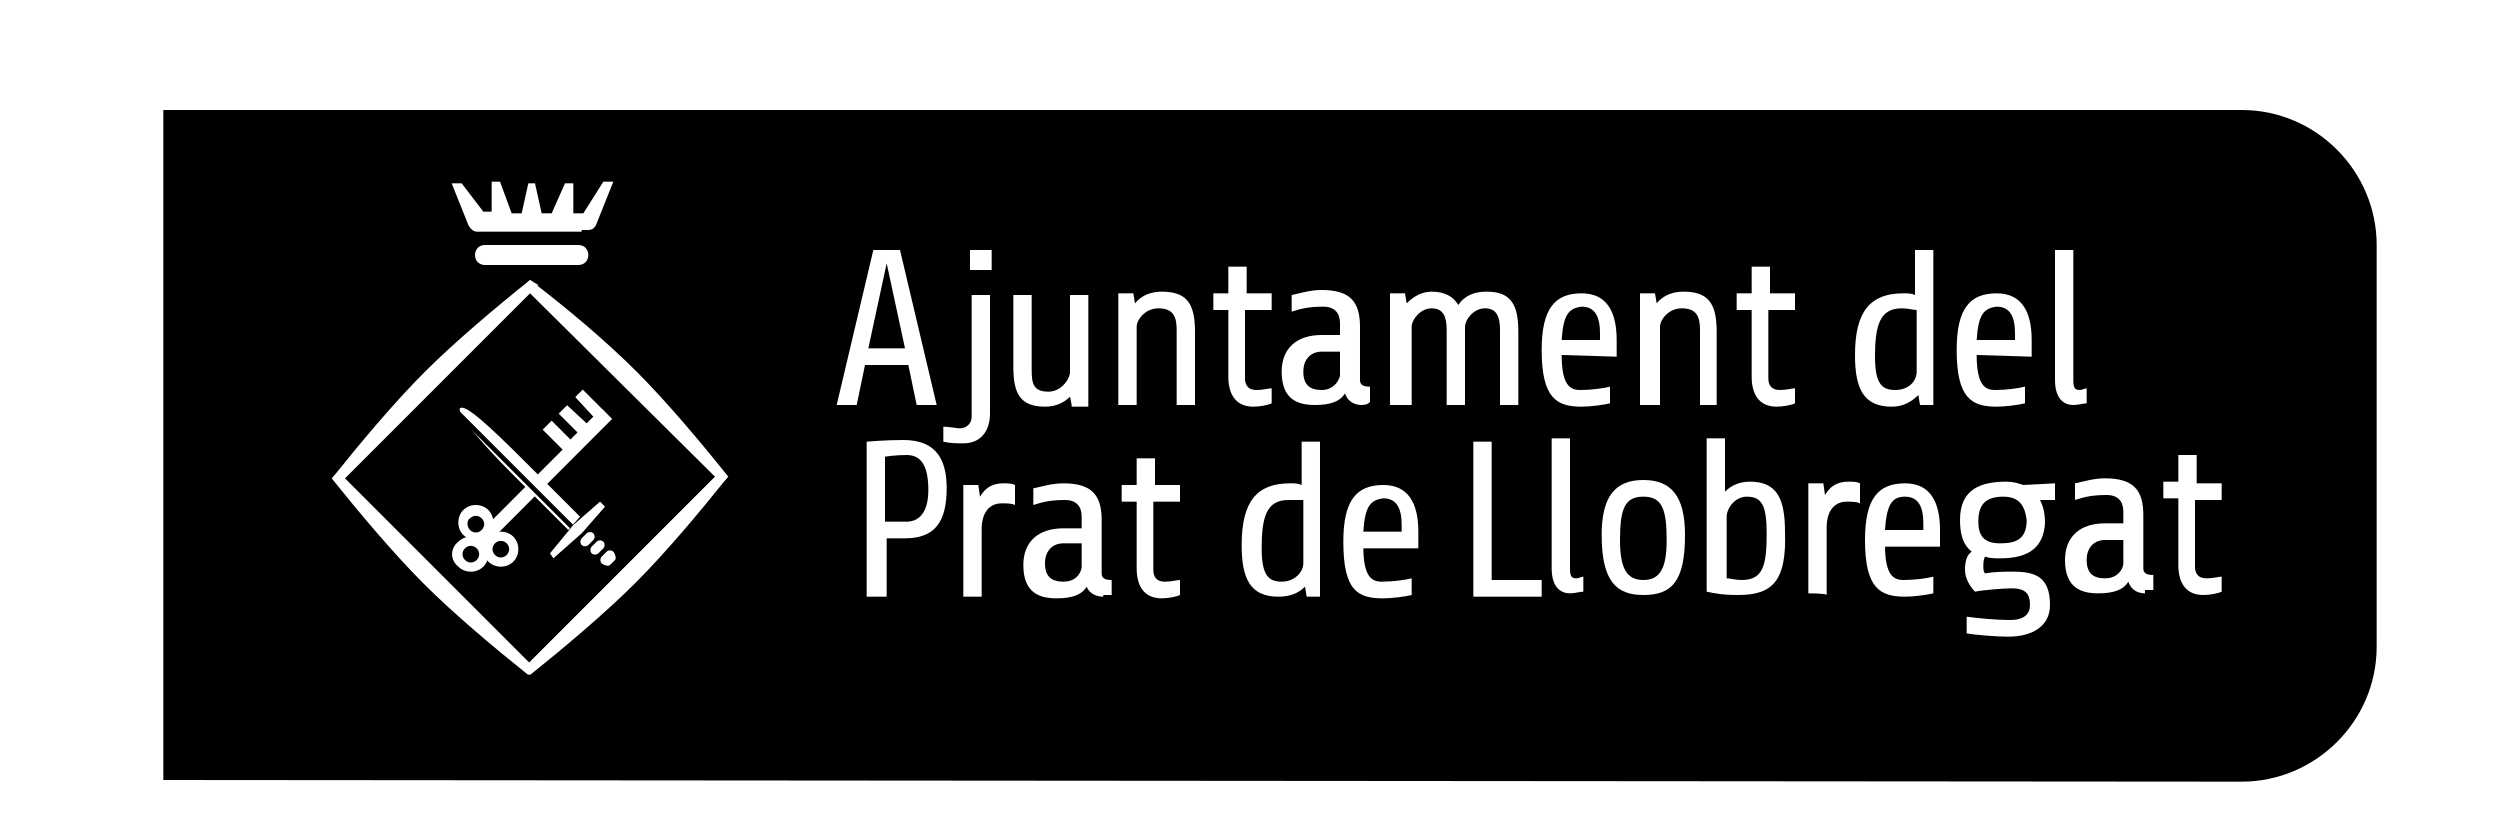 <?xml version="1.0" encoding="utf-8"?>
<!-- Generator: Adobe Illustrator 24.2.0, SVG Export Plug-In . SVG Version: 6.00 Build 0)  -->
<svg version="1.1" id="Capa_1" xmlns="http://www.w3.org/2000/svg" xmlns:xlink="http://www.w3.org/1999/xlink" x="0px" y="0px"
	 viewBox="0 0 150 50" style="enable-background:new 0 0 150 50;" xml:space="preserve">
<style type="text/css">
	.st0{clip-path:url(#SVGID_2_);}
	.st1{fill-rule:evenodd;clip-rule:evenodd;fill:#FFFFFF;}
	.st2{filter:url(#Adobe_OpacityMaskFilter);}
	.st3{mask:url(#mask-2_2_);fill-rule:evenodd;clip-rule:evenodd;fill:#FFFFFF;}
	.st4{filter:url(#Adobe_OpacityMaskFilter_1_);}
	.st5{mask:url(#mask-4_28_);fill-rule:evenodd;clip-rule:evenodd;fill:#FF575F;}
	.st6{filter:url(#Adobe_OpacityMaskFilter_2_);}
	.st7{mask:url(#mask-4_27_);fill-rule:evenodd;clip-rule:evenodd;fill:#FFFFFF;}
	.st8{filter:url(#Adobe_OpacityMaskFilter_3_);}
	.st9{mask:url(#mask-4_26_);fill-rule:evenodd;clip-rule:evenodd;fill:#FFFFFF;}
	.st10{filter:url(#Adobe_OpacityMaskFilter_4_);}
	.st11{mask:url(#mask-4_25_);fill-rule:evenodd;clip-rule:evenodd;fill:#FFFFFF;}
	.st12{filter:url(#Adobe_OpacityMaskFilter_5_);}
	.st13{mask:url(#mask-4_24_);fill-rule:evenodd;clip-rule:evenodd;fill:#FFED00;}
	.st14{filter:url(#Adobe_OpacityMaskFilter_6_);}
	.st15{mask:url(#mask-4_23_);fill-rule:evenodd;clip-rule:evenodd;fill:#FFFFFF;}
	.st16{filter:url(#Adobe_OpacityMaskFilter_7_);}
	.st17{mask:url(#mask-4_22_);fill-rule:evenodd;clip-rule:evenodd;fill:#FFFFFF;}
	.st18{filter:url(#Adobe_OpacityMaskFilter_8_);}
	.st19{mask:url(#mask-4_21_);fill-rule:evenodd;clip-rule:evenodd;fill:#FFFFFF;}
	.st20{filter:url(#Adobe_OpacityMaskFilter_9_);}
	.st21{mask:url(#mask-4_20_);fill-rule:evenodd;clip-rule:evenodd;fill:#FFFFFF;}
	.st22{filter:url(#Adobe_OpacityMaskFilter_10_);}
	.st23{mask:url(#mask-4_19_);fill-rule:evenodd;clip-rule:evenodd;fill:#FFFFFF;}
	.st24{filter:url(#Adobe_OpacityMaskFilter_11_);}
	.st25{mask:url(#mask-4_18_);fill-rule:evenodd;clip-rule:evenodd;fill:#FFFFFF;}
	.st26{filter:url(#Adobe_OpacityMaskFilter_12_);}
	.st27{mask:url(#mask-4_17_);fill-rule:evenodd;clip-rule:evenodd;fill:#FFFFFF;}
	.st28{filter:url(#Adobe_OpacityMaskFilter_13_);}
	.st29{mask:url(#mask-4_16_);fill-rule:evenodd;clip-rule:evenodd;fill:#FFFFFF;}
	.st30{filter:url(#Adobe_OpacityMaskFilter_14_);}
	.st31{mask:url(#mask-4_15_);fill-rule:evenodd;clip-rule:evenodd;fill:#FFFFFF;}
	.st32{fill:#1E1E1C;}
	.st33{fill:#FFFFFF;}
	.st34{clip-path:url(#SVGID_4_);fill:#FFFFFF;}
	.st35{clip-path:url(#SVGID_6_);fill:#FFFFFF;}
	.st36{clip-path:url(#SVGID_8_);fill:#FFFFFF;}
	.st37{clip-path:url(#SVGID_10_);fill:#FFFFFF;}
	.st38{clip-path:url(#SVGID_12_);}
	.st39{clip-path:url(#SVGID_14_);fill:#335BA6;}
	.st40{clip-path:url(#SVGID_16_);fill:#335BA6;}
	.st41{clip-path:url(#SVGID_18_);fill:#335BA6;}
	.st42{clip-path:url(#SVGID_20_);fill:#FFFFFF;}
	.st43{clip-path:url(#SVGID_22_);fill:#FFFFFF;}
	.st44{fill-rule:evenodd;clip-rule:evenodd;}
	.st45{clip-path:url(#SVGID_108_);fill:#1D1D1B;}
	.st46{clip-path:url(#SVGID_110_);fill:#1D1D1B;}
	.st47{clip-path:url(#SVGID_112_);fill:#1D1D1B;}
	.st48{clip-path:url(#SVGID_114_);fill:#1D1D1B;}
	.st49{clip-path:url(#SVGID_116_);fill:#1D1D1B;}
	.st50{clip-path:url(#SVGID_118_);fill:#1D1D1B;}
	.st51{clip-path:url(#SVGID_120_);fill:#1D1D1B;}
	.st52{clip-path:url(#SVGID_122_);fill:#1D1D1B;}
	.st53{clip-path:url(#SVGID_124_);fill:#1D1D1B;}
	.st54{clip-path:url(#SVGID_126_);fill:#1D1D1B;}
	.st55{clip-path:url(#SVGID_128_);fill:#1D1D1B;}
	.st56{clip-path:url(#SVGID_130_);fill:#1D1D1B;}
	.st57{clip-path:url(#SVGID_132_);fill:#1D1D1B;}
	.st58{clip-path:url(#SVGID_134_);fill:#1D1D1B;}
	.st59{clip-path:url(#SVGID_136_);fill:#1D1D1B;}
	.st60{clip-path:url(#SVGID_138_);fill:#1D1D1B;}
	.st61{clip-path:url(#SVGID_140_);fill:#1D1D1B;}
	.st62{clip-path:url(#SVGID_142_);fill:#1D1D1B;}
	.st63{clip-path:url(#SVGID_144_);fill:#1D1D1B;}
	.st64{clip-path:url(#SVGID_146_);fill:#1D1D1B;}
	.st65{clip-path:url(#SVGID_148_);fill:#1D1D1B;}
	.st66{clip-path:url(#SVGID_150_);fill:#1D1D1B;}
	.st67{clip-path:url(#SVGID_152_);fill:#1D1D1B;}
	.st68{clip-path:url(#SVGID_154_);fill:#1D1D1B;}
	.st69{clip-path:url(#SVGID_156_);fill:#1D1D1B;}
	.st70{clip-path:url(#SVGID_158_);fill:#1D1D1B;}
	.st71{clip-path:url(#SVGID_160_);fill:#1D1D1B;}
	.st72{clip-path:url(#SVGID_162_);fill:#1D1D1B;}
	.st73{clip-path:url(#SVGID_164_);fill:#1D1D1B;}
	.st74{clip-path:url(#SVGID_166_);fill:#1D1D1B;}
	.st75{clip-path:url(#SVGID_168_);fill:#1D1D1B;}
	.st76{fill:#1D1D1B;}
	.st77{fill:#009FE3;}
	.st78{fill:#FFCC00;}
	.st79{fill:#E30613;}
</style>
<g>
	<path d="M134.5,46.9c4.4,0,8.1-3.6,8.1-8.1V14.7c0-4.4-3.6-8.1-8.1-8.1H9.8v40.2L134.5,46.9z"/>
	<path class="st33" d="M31.8,16.8c-2,1.6-4.5,3.7-6.3,5.5l0,0c-1.9,1.9-3.9,4.3-5.5,6.3l0.4,0.4l11.9-11.9L31.8,16.8z"/>
	<path class="st33" d="M19.9,28.7c1.6,2,3.7,4.5,5.5,6.3l0,0c1.9,1.9,4.3,3.9,6.3,5.5l0.4-0.4L20.3,28.3L19.9,28.7z"/>
	<path class="st33" d="M31.8,40.5c2-1.6,4.5-3.7,6.3-5.5l0,0c1.9-1.9,3.9-4.3,5.5-6.3l-0.4-0.4L31.4,40.1L31.8,40.5z"/>
	<path class="st33" d="M43.7,28.6c-1.6-2-3.7-4.5-5.5-6.3l0,0c-1.9-1.9-4.3-3.9-6.4-5.5l-0.4,0.4L43.3,29L43.7,28.6z"/>
	<rect x="32.7" y="24.3" transform="matrix(0.707 -0.707 0.707 0.707 -7.739 31.718)" class="st33" width="3.4" height="1.8"/>
	
		<rect x="27.1" y="28.3" transform="matrix(0.707 -0.708 0.708 0.707 -10.742 31.464)" class="st33" width="10.9" height="0.8"/>
	<g>
		<g>
			<defs>
				<rect id="SVGID_3_" x="-596.2" y="-653.2" width="1666.9" height="1178.6"/>
			</defs>
			<clipPath id="SVGID_2_">
				<use xlink:href="#SVGID_3_"  style="overflow:visible;"/>
			</clipPath>
			<path style="clip-path:url(#SVGID_2_);fill:#FFFFFF;" d="M35.6,32.4c0.1-0.1,0.1-0.3,0-0.4c-0.1-0.1-0.3-0.1-0.4,0l-0.3,0.3
				c-0.1,0.1-0.1,0.3,0,0.4c0.1,0.1,0.3,0.1,0.4,0L35.6,32.4z"/>
		</g>
		<g>
			<defs>
				<rect id="SVGID_5_" x="-596.2" y="-653.2" width="1666.9" height="1178.6"/>
			</defs>
			<clipPath id="SVGID_4_">
				<use xlink:href="#SVGID_5_"  style="overflow:visible;"/>
			</clipPath>
			<path class="st34" d="M34.1,31.8l-3.3-3.3c-2.1-2.1-3.4-3.7-3.2-4c0.3-0.3,1.8,1.1,3.9,3.2l3.3,3.3L34.1,31.8z"/>
		</g>
		<g>
			<defs>
				<rect id="SVGID_7_" x="-596.2" y="-653.2" width="1666.9" height="1178.6"/>
			</defs>
			<clipPath id="SVGID_6_">
				<use xlink:href="#SVGID_7_"  style="overflow:visible;"/>
			</clipPath>
			<path class="st35" d="M36.2,32.9c0.1-0.1,0.1-0.3,0-0.4c-0.1-0.1-0.3-0.1-0.4,0l-0.3,0.3c-0.1,0.1-0.1,0.3,0,0.4
				c0.1,0.1,0.3,0.1,0.4,0L36.2,32.9z"/>
		</g>
		<g>
			<defs>
				<rect id="SVGID_9_" x="-596.2" y="-653.2" width="1666.9" height="1178.6"/>
			</defs>
			<clipPath id="SVGID_8_">
				<use xlink:href="#SVGID_9_"  style="overflow:visible;"/>
			</clipPath>
			<path class="st36" d="M36.9,33.6c0.1-0.1,0-0.4-0.1-0.5c-0.1-0.1-0.3-0.1-0.4,0l-0.3,0.3c-0.1,0.1-0.1,0.3,0,0.4
				c0.1,0.1,0.4,0.2,0.5,0.1L36.9,33.6z"/>
		</g>
		<g>
			<defs>
				<rect id="SVGID_11_" x="-596.2" y="-653.2" width="1666.9" height="1178.6"/>
			</defs>
			<clipPath id="SVGID_10_">
				<use xlink:href="#SVGID_11_"  style="overflow:visible;"/>
			</clipPath>
			<path style="clip-path:url(#SVGID_10_);" d="M34.4,31.5l-6.9-6.9c0,0-0.1,0-0.2,0l0,0c0,0.1,0,0.1,0,0.2l6.9,6.9L34.4,31.5z"/>
		</g>
		<g>
			<defs>
				<rect id="SVGID_13_" x="-596.2" y="-653.2" width="1666.9" height="1178.6"/>
			</defs>
			<clipPath id="SVGID_12_">
				<use xlink:href="#SVGID_13_"  style="overflow:visible;"/>
			</clipPath>
			<path style="clip-path:url(#SVGID_12_);fill:#335BA6;" d="M28.2,31.5c0.2,0.2,0.5,0.2,0.7,0c0.2-0.2,0.2-0.5,0-0.7
				c-0.2-0.2-0.5-0.2-0.7,0C28,31,28,31.3,28.2,31.5"/>
		</g>
		<g>
			<defs>
				<rect id="SVGID_15_" x="-596.2" y="-653.2" width="1666.9" height="1178.6"/>
			</defs>
			<clipPath id="SVGID_14_">
				<use xlink:href="#SVGID_15_"  style="overflow:visible;"/>
			</clipPath>
			<path class="st39" d="M29.7,33.1c0.2,0.2,0.5,0.2,0.7,0c0.2-0.2,0.2-0.5,0-0.7c-0.2-0.2-0.5-0.2-0.7,0
				C29.5,32.6,29.5,32.9,29.7,33.1"/>
		</g>
		<g>
			<defs>
				<rect id="SVGID_17_" x="-596.2" y="-653.2" width="1666.9" height="1178.6"/>
			</defs>
			<clipPath id="SVGID_16_">
				<use xlink:href="#SVGID_17_"  style="overflow:visible;"/>
			</clipPath>
			<path class="st40" d="M27.8,33.4c0.2,0.2,0.5,0.2,0.7,0c0.2-0.2,0.2-0.5,0-0.7c-0.2-0.2-0.5-0.2-0.7,0
				C27.6,32.9,27.6,33.2,27.8,33.4"/>
		</g>
		<g>
			<defs>
				<rect id="SVGID_19_" x="-596.2" y="-653.2" width="1666.9" height="1178.6"/>
			</defs>
			<clipPath id="SVGID_18_">
				<use xlink:href="#SVGID_19_"  style="overflow:visible;"/>
			</clipPath>
			<path style="clip-path:url(#SVGID_18_);fill:#FFFFFF;" d="M35.3,15.3c0,0.3-0.2,0.6-0.6,0.6h-5.6c-0.3,0-0.6-0.2-0.6-0.6
				c0-0.3,0.2-0.6,0.6-0.6h5.6C35.1,14.7,35.3,15,35.3,15.3"/>
		</g>
		<g>
			<defs>
				<rect id="SVGID_21_" x="-596.2" y="-653.2" width="1666.9" height="1178.6"/>
			</defs>
			<clipPath id="SVGID_20_">
				<use xlink:href="#SVGID_21_"  style="overflow:visible;"/>
			</clipPath>
			<path class="st42" d="M34.9,13.8L34.9,13.8h0.4c0.2,0,0.4-0.1,0.5-0.4l1-2.5h-0.6L35,12.8h-0.6l0-1.8h-0.5l-0.8,1.8h-0.6
				l-0.4-1.8h-0.4l-0.4,1.8h-0.6L30,10.9h-0.5l0,1.8H29L27.7,11h-0.6l1,2.5c0.1,0.2,0.3,0.4,0.5,0.4H29H34.9z"/>
		</g>
	</g>
	<polygon points="33.9,24.2 35.2,25.4 35.6,25 34.4,23.7 	"/>
	<rect x="33.5" y="24.6" transform="matrix(0.707 -0.707 0.707 0.707 -8.122 31.39)" width="0.6" height="1.8"/>
	<path class="st33" d="M58.2,15h1.3v1.2h-1.3V15z M59.4,24.8c0,1-0.5,1.8-1.6,1.8c-0.4,0-0.8,0-1.2-0.1v-0.9c0.3,0,0.8,0.1,1,0.1
		c0.4,0,0.7-0.3,0.7-0.7v-7.3h1.1L59.4,24.8z"/>
	<path class="st33" d="M64.3,24.3l-0.1-0.5c-0.4,0.4-0.9,0.6-1.5,0.6c-1.5,0-1.9-0.8-1.9-2.4v-4.3h1.1v4.5c0,0.8,0.1,1.3,1,1.3
		c0.7,0,1.2-0.6,1.3-1.1v-4.7h1.1v6.7H64.3z"/>
	<path class="st33" d="M67.1,24.3v-6.7H68l0.1,0.6c0.4-0.5,1-0.7,1.6-0.7c1.5,0,2,0.7,2,2.4v4.4h-1.1v-4.5c0-0.8-0.2-1.3-1.1-1.3
		c-0.8,0-1.3,0.7-1.3,1.1v4.7H67.1z"/>
	<path class="st33" d="M74.7,18.6v4.1c0,0.3,0.1,0.7,0.7,0.7c0.4,0,0.7-0.1,0.9-0.1v0.9c-0.2,0.1-0.7,0.2-1.1,0.2
		c-1.1,0-1.5-0.8-1.5-1.8v-4h-0.9v-1h0.9V16h1.1v1.6h1.5v1H74.7z"/>
	<path class="st33" d="M80.4,22.5v-1.4h-1.1c-0.6,0-1.1,0.4-1.1,1.2c0,0.8,0.4,1.1,1.1,1.1C80.1,23.4,80.4,22.7,80.4,22.5
		 M81.7,24.3c-0.3,0-0.8-0.1-1-0.7c-0.3,0.5-0.9,0.7-1.8,0.7c-1,0-2-0.3-2-2c0-1.4,0.9-2.2,2.4-2.2h1.1v-0.7c0-0.6-0.3-1-1-1
		c-0.8,0-1.3,0.1-1.9,0.3v-1c0.5-0.1,1.1-0.3,1.8-0.3c1.7,0,2.3,0.7,2.3,2.2v3.2c0,0.3,0.2,0.4,0.6,0.4v0.9
		C82.1,24.3,81.7,24.3,81.7,24.3z"/>
	<path class="st33" d="M83.4,24.3v-6.7h0.9l0.1,0.6c0.4-0.4,0.9-0.7,1.5-0.7c0.8,0,1.3,0.3,1.6,0.8c0.4-0.6,1-0.8,1.7-0.8
		c1.4,0,1.9,0.7,1.9,2.4v4.4H90v-4.5c0-0.8-0.2-1.3-0.9-1.3c-0.7,0-1.2,0.7-1.2,1.1v4.7h-1.1v-4.5c0-0.8-0.2-1.3-0.9-1.3
		c-0.7,0-1.2,0.7-1.2,1.1v4.7H83.4z"/>
	<path class="st33" d="M93.7,20.4h2.3v-0.4c0-1-0.3-1.6-1.1-1.6C94.1,18.5,93.8,18.9,93.7,20.4 M93.7,21.3c0,1.8,0.5,2.1,1.1,2.1
		c0.7,0,1.4-0.1,1.8-0.2v1c-0.4,0.1-1.2,0.2-1.7,0.2c-1.5,0-2.4-0.5-2.4-3.4c0-2.5,0.8-3.4,2.4-3.4c1.5,0,2.1,1.1,2.1,2.8v1
		L93.7,21.3L93.7,21.3z"/>
	<path class="st33" d="M98.4,24.3v-6.7h0.9l0.1,0.6c0.4-0.5,1-0.7,1.6-0.7c1.5,0,2,0.7,2,2.4v4.4H102v-4.5c0-0.8-0.2-1.3-1.1-1.3
		c-0.8,0-1.3,0.7-1.3,1.1v4.7H98.4z"/>
	<path class="st33" d="M106.1,18.6v4.1c0,0.3,0.1,0.7,0.7,0.7c0.4,0,0.7-0.1,0.9-0.1v0.9c-0.2,0.1-0.7,0.2-1.1,0.2
		c-1.1,0-1.5-0.8-1.5-1.8v-4h-0.9v-1h0.9V16h1.1v1.6h1.5v1H106.1z"/>
	<path class="st33" d="M115,22.3v-3.7c-0.2,0-0.5-0.1-0.9-0.1c-1.3,0-1.6,1-1.6,2.9c0,1.6,0.4,2,1.2,2C114.6,23.4,115,22.8,115,22.3
		 M115.2,24.3l-0.1-0.6c-0.4,0.4-0.9,0.7-1.6,0.7c-1.7,0-2.2-1.1-2.2-3.1c0-2.6,0.9-3.7,2.9-3.7c0.3,0,0.5,0,0.7,0.1V15h1.1v9.3
		H115.2z"/>
	<path class="st33" d="M118.6,20.4h2.3v-0.4c0-1-0.3-1.6-1.1-1.6C119,18.5,118.7,18.9,118.6,20.4 M118.6,21.3c0,1.8,0.5,2.1,1.1,2.1
		c0.7,0,1.4-0.1,1.8-0.2v1c-0.4,0.1-1.2,0.2-1.7,0.2c-1.5,0-2.4-0.5-2.4-3.4c0-2.5,0.8-3.4,2.4-3.4c1.5,0,2.1,1.1,2.1,2.8v1
		L118.6,21.3L118.6,21.3z"/>
	<path class="st33" d="M125.2,24.2c-0.2,0-0.5,0.1-0.8,0.1c-0.5,0-1.1-0.3-1.1-1.5V15h1.1v7.8c0,0.5,0.1,0.6,0.4,0.6
		c0.1,0,0.3-0.1,0.4-0.1L125.2,24.2L125.2,24.2z"/>
	<path class="st33" d="M54.4,27.3c-0.7,0-1.3,0.1-1.3,0.1v3.9h1.3c0.7,0,1.3-0.5,1.3-1.9C55.7,28,55.3,27.3,54.4,27.3 M54.3,32.3
		h-1.1v3.5H52v-9.3c0,0,1.1-0.1,2.2-0.1c2,0,2.6,1.2,2.6,2.9C56.8,31.3,56.1,32.3,54.3,32.3"/>
	<path class="st33" d="M57.8,35.8v-6.7h0.9l0.1,0.7c0.3-0.5,0.7-0.8,1.4-0.8c0.3,0,0.5,0,0.7,0.1v1.2c-0.2-0.1-0.5-0.1-0.8-0.1
		c-0.9,0-1.2,0.8-1.2,1.5v4.1C59,35.8,57.8,35.8,57.8,35.8z"/>
	<path class="st33" d="M64.9,34v-1.4h-1.1c-0.6,0-1.1,0.4-1.1,1.2c0,0.8,0.4,1.1,1.1,1.1C64.7,34.9,64.9,34.2,64.9,34 M66.2,35.8
		c-0.3,0-0.8-0.1-1-0.6c-0.3,0.5-0.9,0.7-1.8,0.7c-1,0-2-0.3-2-2c0-1.4,0.9-2.2,2.4-2.2h1.1V31c0-0.6-0.3-1-1-1
		c-0.8,0-1.3,0.1-1.9,0.3v-1c0.5-0.1,1.1-0.3,1.8-0.3c1.7,0,2.3,0.7,2.3,2.2v3.2c0,0.3,0.2,0.4,0.6,0.4v0.9H66.2z"/>
	<path class="st33" d="M69.2,30.1v4.1c0,0.3,0.1,0.7,0.7,0.7c0.4,0,0.7-0.1,0.9-0.1v0.9c-0.2,0.1-0.7,0.2-1.1,0.2
		c-1.1,0-1.5-0.8-1.5-1.8v-4h-0.9v-1h0.9v-1.6h1.1v1.6h1.5v1L69.2,30.1L69.2,30.1z"/>
	<path class="st33" d="M78.2,33.8V30C78,30,77.7,30,77.3,30c-1.3,0-1.6,1-1.6,2.9c0,1.6,0.4,2,1.2,2C77.7,34.9,78.2,34.3,78.2,33.8
		 M78.4,35.8l-0.1-0.6c-0.4,0.4-0.9,0.6-1.6,0.6c-1.7,0-2.2-1.1-2.2-3.1c0-2.6,0.9-3.7,2.9-3.7c0.3,0,0.5,0,0.7,0.1v-2.6h1.1v9.3
		H78.4z"/>
	<path class="st33" d="M81.8,31.9h2.3v-0.4c0-1-0.3-1.6-1.1-1.6C82.2,30,81.9,30.4,81.8,31.9 M81.8,32.8c0,1.8,0.5,2.1,1.1,2.1
		c0.7,0,1.4-0.1,1.8-0.2v1c-0.4,0.1-1.2,0.2-1.7,0.2c-1.5,0-2.4-0.4-2.4-3.4c0-2.5,0.8-3.4,2.4-3.4c1.5,0,2.1,1.1,2.1,2.8v1H81.8z"
		/>
	<path class="st33" d="M53.2,15.8l-1.1,5.1h2.2L53.2,15.8z M55,24.3l-0.5-2.4h-2.6l-0.5,2.4h-1.2l2.2-9.3H54l2.2,9.3H55z"/>
	<polygon class="st33" points="88.4,35.8 88.4,26.5 89.5,26.5 89.5,34.8 92.5,34.8 92.5,35.8 	"/>
	<path class="st33" d="M95,35.5c-0.2,0-0.5,0.1-0.8,0.1c-0.5,0-1.1-0.3-1.1-1.5v-7.8h1.1v7.8c0,0.5,0.1,0.6,0.4,0.6
		c0.1,0,0.3-0.1,0.4-0.1L95,35.5L95,35.5z"/>
	<path class="st33" d="M98.6,29.8c-1.1,0-1.4,0.7-1.4,2.6c0,1.7,0.4,2.4,1.4,2.4c1,0,1.4-0.7,1.4-2.4C100,30.5,99.7,29.8,98.6,29.8
		 M98.6,35.7c-1.6,0-2.5-0.8-2.5-3.6c0-2.3,0.8-3.3,2.5-3.3c1.7,0,2.5,1,2.5,3.3C101.1,34.9,100.3,35.7,98.6,35.7"/>
	<path class="st33" d="M103.6,31v3.7c0.2,0,0.5,0.1,0.9,0.1c1.3,0,1.5-0.9,1.5-2.8c0-1.7-0.3-2.2-1.2-2.2
		C104.1,29.8,103.6,30.5,103.6,31 M104.3,35.7c-1,0-1.4-0.1-1.9-0.2v-9.2h1.1v3.2c0.4-0.4,0.9-0.6,1.5-0.6c1.6,0,2.1,1,2.1,3
		C107.2,34.8,106.4,35.7,104.3,35.7"/>
	<path class="st33" d="M108.5,35.6V29h0.9l0.1,0.7c0.3-0.5,0.7-0.8,1.4-0.8c0.3,0,0.5,0,0.7,0.1v1.2c-0.2-0.1-0.5-0.1-0.8-0.1
		c-0.9,0-1.2,0.8-1.2,1.5v4.1C109.6,35.6,108.5,35.6,108.5,35.6z"/>
	<path class="st33" d="M113.1,31.8h2.3v-0.4c0-1-0.3-1.6-1.1-1.6C113.5,29.8,113.2,30.3,113.1,31.8 M113.1,32.7
		c0,1.8,0.5,2.1,1.1,2.1c0.7,0,1.4-0.1,1.8-0.2v1c-0.4,0.1-1.2,0.2-1.7,0.2c-1.5,0-2.4-0.5-2.4-3.4c0-2.5,0.8-3.4,2.4-3.4
		c1.5,0,2.1,1.1,2.1,2.8v1H113.1z"/>
	<path class="st33" d="M120.2,29.8c-1.1,0-1.5,0.5-1.5,1.5c0,0.8,0.3,1.3,1.3,1.3c0.9,0,1.6-0.2,1.6-1.4
		C121.5,30.4,121.2,29.8,120.2,29.8 M120,33.5c-0.3,0-0.6,0-0.9-0.1c-0.1,0.2-0.1,0.4-0.1,0.6c0,0.1,0,0.3,0.1,0.4
		c0.6-0.1,1.2-0.1,1.7-0.1c1.3,0,2.2,0.3,2.2,2c0,1.3-1.1,1.9-2.5,1.9c-0.7,0-2-0.1-2.5-0.2v-1c0.7,0.1,1.8,0.2,2.6,0.2
		c0.9,0,1.2-0.4,1.2-0.9c0-0.7-0.3-1-1.1-1c-0.5,0-1.7,0.1-2.2,0.2c-0.3-0.3-0.6-0.8-0.6-1.3c0-0.5,0.1-0.9,0.4-1.1
		c-0.5-0.4-0.7-1-0.7-1.9c0-1.9,1.3-2.3,2.8-2.3c0.4,0,0.7,0.1,1,0.2l1.9-0.1v1l-0.9,0c0.2,0.4,0.3,0.8,0.3,1.4
		C122.6,32.8,121.8,33.5,120,33.5"/>
	<path class="st33" d="M127.4,33.8v-1.4h-1.1c-0.6,0-1.1,0.4-1.1,1.2c0,0.8,0.4,1.1,1.1,1.1C127.1,34.7,127.4,34.1,127.4,33.8
		 M128.7,35.6c-0.3,0-0.8-0.1-1-0.7c-0.3,0.5-0.9,0.7-1.8,0.7c-1,0-2-0.3-2-2c0-1.4,0.9-2.2,2.4-2.2h1.1v-0.7c0-0.6-0.3-1-1-1
		c-0.8,0-1.3,0.1-1.9,0.3v-1c0.5-0.1,1.1-0.3,1.8-0.3c1.7,0,2.3,0.7,2.3,2.2v3.2c0,0.3,0.2,0.4,0.6,0.4v0.9H128.7z"/>
	<path class="st33" d="M131.7,30V34c0,0.3,0.1,0.7,0.7,0.7c0.4,0,0.7-0.1,0.9-0.1v0.9c-0.2,0.1-0.7,0.2-1.1,0.2
		c-1.1,0-1.5-0.8-1.5-1.8v-4h-0.9v-1h0.9v-1.6h1.1V29h1.5v1C133.2,30,131.7,30,131.7,30z"/>
	<path class="st33" d="M27.8,32.1c0.4,0.4,1.1,0.4,1.5,0c0.4-0.4,0.4-1.1,0-1.5c-0.4-0.4-1.1-0.4-1.5,0C27.4,31,27.4,31.7,27.8,32.1
		"/>
	<path class="st33" d="M29.3,33.7c0.4,0.4,1.1,0.4,1.5,0c0.4-0.4,0.4-1.1,0-1.5c-0.4-0.4-1.1-0.4-1.5,0
		C28.9,32.6,28.9,33.3,29.3,33.7"/>
	<path class="st33" d="M27.5,34c0.4,0.4,1.1,0.4,1.5,0c0.4-0.4,0.4-1.1,0-1.5c-0.4-0.4-1.1-0.4-1.5,0C27,32.9,27,33.6,27.5,34"/>
	<path d="M28.2,31.8c0.2,0.2,0.5,0.2,0.7,0c0.2-0.2,0.2-0.5,0-0.7c-0.2-0.2-0.5-0.2-0.7,0C28,31.2,28,31.6,28.2,31.8"/>
	<path d="M29.7,33.3c0.2,0.2,0.5,0.2,0.7,0c0.2-0.2,0.2-0.5,0-0.7c-0.2-0.2-0.5-0.2-0.7,0C29.5,32.8,29.5,33.1,29.7,33.3"/>
	<path d="M27.9,33.6c0.2,0.2,0.5,0.2,0.7,0c0.2-0.2,0.2-0.5,0-0.7c-0.2-0.2-0.5-0.2-0.7,0C27.7,33.1,27.7,33.4,27.9,33.6"/>
	<polygon class="st33" points="33.2,33.5 34.9,32 36.3,30.4 36,30.1 34.4,31.5 33,33.2 	"/>
</g>
</svg>
